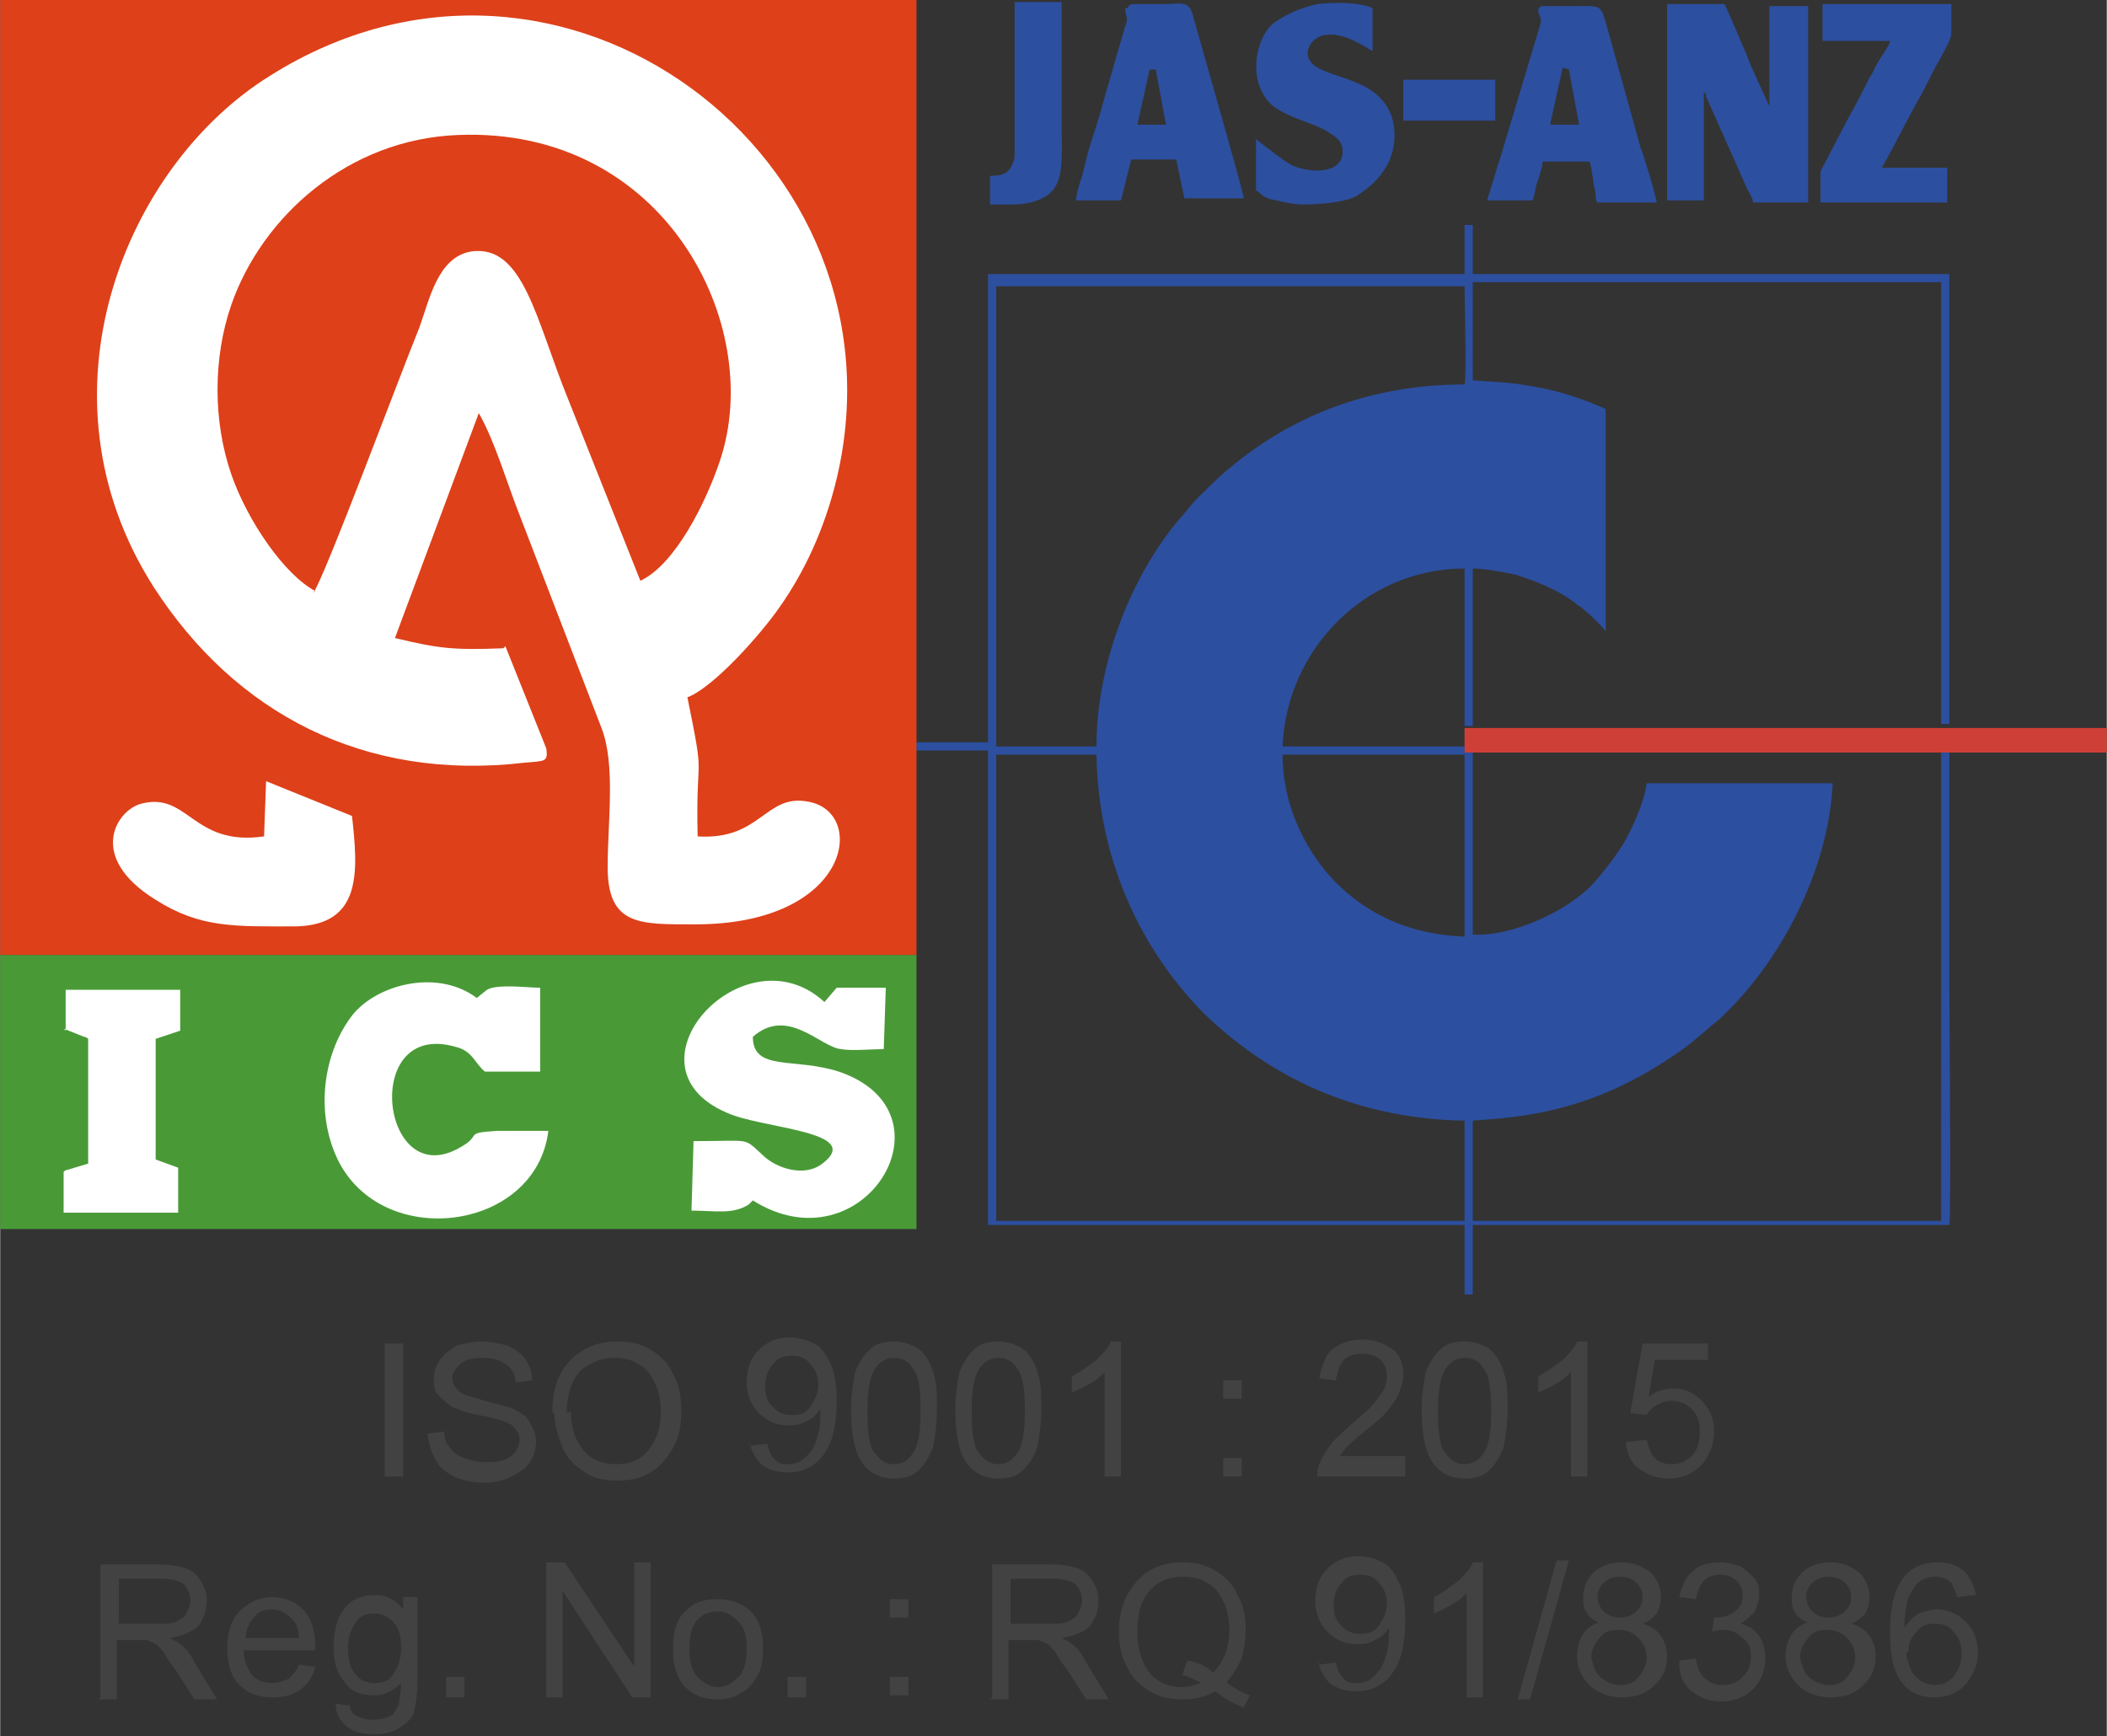 <?xml version="1.0" encoding="UTF-8"?>
<!DOCTYPE svg PUBLIC "-//W3C//DTD SVG 1.1//EN" "http://www.w3.org/Graphics/SVG/1.1/DTD/svg11.dtd">
<!-- Creator: CorelDRAW 2020 (64-Bit) -->
<svg xmlns="http://www.w3.org/2000/svg" xml:space="preserve" width="1.353in" height="1.115in" version="1.1" style="shape-rendering:geometricPrecision; text-rendering:geometricPrecision; image-rendering:optimizeQuality; fill-rule:evenodd; clip-rule:evenodd"
viewBox="0 0 1.03 0.849"
 xmlns:xlink="http://www.w3.org/1999/xlink"
 xmlns:xodm="http://www.corel.com/coreldraw/odm/2003">
 <rect x="0" y="0" width="1.03" height="0.849" fill="#333333" stroke="none"/>
 <defs>
  <style type="text/css">
   <![CDATA[
    .fil4 {fill:#499A37}
    .fil0 {fill:#2C4F9F}
    .fil1 {fill:#CE4037}
    .fil2 {fill:#DE4019}
    .fil3 {fill:white}
    .fil5 {fill:#434242;fill-rule:nonzero}
   ]]>
  </style>
 </defs>
 <g id="Layer_x0020_1">
  <g id="_1548471895216">
   <g>
    <g>
     <path class="fil0" d="M0.953 0.368l-0.004 0 -0 0.229 -0.229 -0 0 -0.049c0.014,-0.001 0.025,-0.002 0.038,-0.005 0.022,-0.005 0.041,-0.014 0.059,-0.026 0.009,-0.006 0.011,-0.008 0.018,-0.014 0.002,-0.002 0.004,-0.003 0.006,-0.005 0.029,-0.027 0.053,-0.072 0.055,-0.115l-0.091 0c-0.001,0.009 -0.007,0.022 -0.011,0.029 -0.005,0.008 -0.009,0.013 -0.015,0.02 -0.003,0.003 -0.004,0.004 -0.008,0.007 -0.013,0.01 -0.035,0.019 -0.051,0.018l0 -0.089 -0.004 -0 -0 -0.003 -0.089 -0c0.002,-0.048 0.041,-0.087 0.089,-0.087l0 0.077 0.004 -0 0 -0.077c0.006,-0 0.016,0.002 0.021,0.003 0.009,0.003 0.017,0.006 0.025,0.011 0.003,0.002 0.004,0.003 0.007,0.005 0.005,0.004 0.012,0.011 0.012,0.012l-0 -0.109c-0.002,-0.001 -0.005,-0.002 -0.007,-0.003 -0.008,-0.003 -0.014,-0.005 -0.023,-0.007 -0.015,-0.003 -0.02,-0.003 -0.035,-0.004l-0 -0.048 0.229 0 0 0.216 0.004 0 -0 -0.22 -0.233 0 0 -0.024 -0.004 0 0 0.024 -0.233 0 -0 0.229 -0.053 0 0 0.004 0.053 0 0 0.232 0.233 0 0 0.034 0.004 0 0 -0.034 0.233 -0c0.001,-0.002 0,-0.114 0,-0.116 0,-0.039 0,-0.078 0,-0.117zm-0.237 0.089l0 -0.088 -0.089 0c0,0.021 0.008,0.041 0.021,0.057 0.017,0.02 0.04,0.031 0.068,0.032zm-0.229 0.14l0.229 0 0 -0.049c-0.058,-0.001 -0.099,-0.025 -0.127,-0.052 -0.027,-0.027 -0.052,-0.07 -0.053,-0.127l-0.049 0 0 0.228zm0 -0.232l0.049 0c-0,-0.04 0.017,-0.085 0.043,-0.114l0.005 -0.006c0.004,-0.004 0.013,-0.013 0.017,-0.016 0.032,-0.027 0.071,-0.041 0.115,-0.041 0.001,-0.003 0,-0.042 0,-0.048l-0.229 0 0 0.226z"/>
     <path class="fil0" d="M0.815 0.098l0.018 -0 0 -0.053c0,0 -0,-0 0.001,0.001 0,0 0,0.001 0,0.001l0.02 0.045c0.001,0.002 0.003,0.005 0.003,0.007l0.027 0 0 -0.096 -0.019 0 0 0.049c-0.002,-0.005 -0.009,-0.019 -0.011,-0.025 -0.001,-0.002 -0.01,-0.024 -0.011,-0.025l-0.028 0c-0,0.001 -0,0.095 0,0.096z"/>
     <path class="fil0" d="M0.55 0.004c-0,0.003 0.002,0.005 0,0.009l-0.011 0.038c-0.002,0.008 -0.005,0.016 -0.007,0.023 -0.001,0.004 -0.002,0.008 -0.003,0.012 -0.001,0.003 -0.003,0.009 -0.003,0.012l0.022 0 0.005 -0.02 0.022 0 0.004 0.019 0.029 -0c-0,-0.002 -0.007,-0.026 -0.008,-0.03l-0.017 -0.06c-0.002,-0.007 -0.006,-0.005 -0.014,-0.005l-0.015 -0c-0.002,0 -0.002,0.001 -0.003,0.002zm0.006 0.057l0.014 0 -0.005 -0.027 -0.003 -0 -0.006 0.027z"/>
     <path class="fil0" d="M0.727 0.098l0.022 0c0.001,-0 0.002,-0.009 0.003,-0.01l0.002 -0.007c0,-0.002 0,-0.002 0.001,-0.002l0.022 0c0.001,0.001 0.002,0.012 0.003,0.015 0,0.001 0,0.004 0.001,0.005l0.029 0c-0.001,-0.005 -0.006,-0.022 -0.008,-0.027 -0.005,-0.018 -0.01,-0.036 -0.015,-0.054 -0.005,-0.017 -0.002,-0.015 -0.02,-0.015 -0.002,0 -0.012,-0 -0.013,0 -0.001,0 -0.002,0.001 -0.002,0.002 -0,0.002 0.002,0.004 0.001,0.007l-0.018 0.06c-0.001,0.004 -0.003,0.009 -0.004,0.013l-0.004 0.013zm0.031 -0.037l0.014 0 -0.005 -0.027 -0.003 -0.001 -0.006 0.027z"/>
     <path class="fil0" d="M0.614 0.068l0 0.025c0.004,0.003 0.004,0.004 0.01,0.005 0.004,0.001 0.009,0.002 0.013,0.002 0.008,0 0.02,-0.001 0.026,-0.004 0.006,-0.004 0.011,-0.008 0.015,-0.015 0.004,-0.007 0.005,-0.017 0.002,-0.025 -0.008,-0.02 -0.035,-0.017 -0.04,-0.027 -0.001,-0.002 -0.001,-0.004 0,-0.006 0.001,-0.003 0.005,-0.006 0.009,-0.006 0.009,-0.001 0.02,0.007 0.022,0.008l0 -0.021c-0.006,-0.003 -0.019,-0.003 -0.027,-0.002 -0.009,0.002 -0.015,0.005 -0.021,0.009 -0.008,0.006 -0.012,0.023 -0.006,0.034 0.002,0.004 0.004,0.006 0.007,0.008 0.011,0.007 0.021,0.007 0.03,0.015 0.003,0.003 0.003,0.008 0.001,0.011 -0.004,0.006 -0.016,0.005 -0.023,0.002 -0.004,-0.002 -0.006,-0.004 -0.009,-0.006 -0.001,-0.001 -0.008,-0.006 -0.009,-0.007z"/>
     <path class="fil0" d="M0.892 0.02l0.032 -0c-0,0.002 -0.004,0.007 -0.005,0.009 -0.002,0.003 -0.003,0.006 -0.005,0.009 -0.003,0.006 -0.006,0.012 -0.01,0.019l-0.012 0.023c-0.001,0.002 -0.002,0.003 -0.002,0.005 -0,0.003 -0,0.011 0,0.014l0.062 0 0 -0.017 -0.032 -0c0.007,-0.012 0.013,-0.025 0.02,-0.037 0.003,-0.006 0.006,-0.012 0.01,-0.019 0.002,-0.004 0.004,-0.007 0.004,-0.01 0,-0.004 0,-0.01 0,-0.014l-0.063 -0 -0 0.018z"/>
     <polygon class="fil1" points="0.716,0.365 0.716,0.368 0.72,0.368 0.949,0.368 0.953,0.368 1.03,0.368 1.03,0.356 0.953,0.356 0.949,0.356 0.72,0.356 0.716,0.356 "/>
     <path class="fil0" d="M0.496 0.005l0 0.07c0,0.002 0,0.003 -0.001,0.005 -0.002,0.005 -0.005,0.006 -0.011,0.006l-0 0.014 0.011 0c0.009,0 0.018,-0.003 0.021,-0.009 0.004,-0.006 0.003,-0.02 0.003,-0.028l0 -0.062 -0.023 0 0 0.004z"/>
     <polygon class="fil0" points="0.686,0.059 0.731,0.059 0.731,0.039 0.686,0.039 "/>
    </g>
    <g>
     <polygon class="fil2" points="0,0.467 0.448,0.467 0.448,0 0,0 "/>
     <path class="fil3" d="M0.246 0.317c-0.025,0.001 -0.032,-0 -0.053,-0.005l0.041 -0.11c0.008,0.014 0.014,0.035 0.02,0.05l0.04 0.104c0.007,0.018 0.003,0.046 0.003,0.068 0,0.029 0.016,0.028 0.043,0.028 0.076,-0 0.084,-0.055 0.055,-0.06 -0.021,-0.004 -0.023,0.019 -0.054,0.017 -0.001,-0.044 0.004,-0.024 -0.005,-0.068 0.013,-0.005 0.036,-0.031 0.045,-0.044 0.012,-0.017 0.022,-0.038 0.028,-0.063 0.037,-0.156 -0.134,-0.287 -0.277,-0.197 -0.071,0.044 -0.117,0.156 -0.057,0.25 0.04,0.062 0.103,0.095 0.181,0.086 0.01,-0.001 0.012,-0 0.011,-0.007l-0.02 -0.05zm-0.093 -0.027c0.005,-0.006 0.043,-0.108 0.052,-0.13 0.005,-0.014 0.009,-0.034 0.025,-0.037 0.026,-0.004 0.032,0.034 0.048,0.073l0.035 0.088c0.017,-0.008 0.032,-0.038 0.039,-0.059 0.022,-0.066 -0.027,-0.163 -0.128,-0.159 -0.054,0.002 -0.096,0.04 -0.111,0.083 -0.009,0.026 -0.009,0.057 -0,0.083 0.008,0.023 0.026,0.049 0.041,0.057z"/>
     <polygon class="fil4" points="0.448,0.467 0,0.467 -0,0.601 0.448,0.601 "/>
     <path class="fil3" d="M0.339 0.558l-0.001 0.034c0.012,0 0.02,0.002 0.028,-0.003l0.002 -0.002c0.054,0.034 0.101,-0.043 0.042,-0.063 -0.022,-0.007 -0.042,-0 -0.042,-0.017 0.017,-0.015 0.033,0.005 0.043,0.006 0.005,0.001 0.016,0 0.021,0l0.001 -0.03 -0.024 -0 -0.006 0.007c-0.039,-0.036 -0.101,0.031 -0.048,0.054 0.017,0.008 0.068,0.009 0.047,0.025 -0.009,0.007 -0.023,0.002 -0.029,-0.004 -0.01,-0.009 -0.005,-0.007 -0.033,-0.007z"/>
     <path class="fil3" d="M0.267 0.553c-0.007,-0 -0.016,-0 -0.024,0 -0.017,0.001 -0.007,0.002 -0.018,0.008 -0.039,0.023 -0.049,-0.063 -0.002,-0.049 0.008,0.002 0.009,0.008 0.014,0.012l0.027 0 0 -0.041c-0.006,-0 -0.021,-0.002 -0.026,0.001l-0.005 0.004c-0.02,-0.015 -0.051,-0.006 -0.062,0.01 -0.013,0.018 -0.017,0.046 -0.006,0.069 0.022,0.045 0.097,0.035 0.103,-0.014z"/>
     <path class="fil3" d="M0.129 0.409c-0.035,0.005 -0.037,-0.022 -0.06,-0.016 -0.012,0.003 -0.027,0.026 0.007,0.047 0.022,0.014 0.039,0.013 0.069,0.013 0.032,-0.001 0.03,-0.027 0.027,-0.054l-0.042 -0.017 -0.001 0.027z"/>
     <path class="fil3" d="M0.031 0.503l0.01 0.004c0,0 0.001,0 0.002,0.001l-0 0.061 -0.01 0.003c-0,0 -0.001,0 -0.002,0.001l-0 0.02 0.056 0 -0 -0.022 -0.011 -0.004 -0 -0.059 0.012 -0.004 0 -0.02 -0.056 -0 -0 0.02z"/>
    </g>
   </g>
   <polygon class="fil5" points="0.188,0.722 0.188,0.657 0.197,0.657 0.197,0.722 "/>
   <path id="1" class="fil5" d="M0.209 0.701l0.008 -0.001c0,0.003 0.001,0.006 0.003,0.008 0.001,0.002 0.004,0.004 0.007,0.005 0.003,0.001 0.006,0.002 0.01,0.002 0.003,0 0.006,-0 0.009,-0.001 0.003,-0.001 0.004,-0.002 0.006,-0.004 0.001,-0.002 0.002,-0.004 0.002,-0.006 0,-0.002 -0.001,-0.004 -0.002,-0.005 -0.001,-0.002 -0.003,-0.003 -0.006,-0.004 -0.002,-0.001 -0.006,-0.002 -0.012,-0.003 -0.006,-0.001 -0.01,-0.003 -0.013,-0.004 -0.003,-0.002 -0.005,-0.004 -0.007,-0.006 -0.002,-0.002 -0.002,-0.005 -0.002,-0.008 0,-0.003 0.001,-0.006 0.003,-0.009 0.002,-0.003 0.005,-0.005 0.008,-0.007 0.004,-0.001 0.008,-0.002 0.012,-0.002 0.005,0 0.009,0.001 0.013,0.002 0.004,0.002 0.007,0.004 0.009,0.007 0.002,0.003 0.003,0.006 0.003,0.01l-0.008 0.001c-0,-0.004 -0.002,-0.007 -0.005,-0.009 -0.003,-0.002 -0.006,-0.003 -0.011,-0.003 -0.005,0 -0.009,0.001 -0.011,0.003 -0.002,0.002 -0.004,0.004 -0.004,0.007 0,0.002 0.001,0.004 0.003,0.006 0.002,0.002 0.006,0.003 0.013,0.005 0.007,0.002 0.012,0.003 0.014,0.004 0.004,0.002 0.007,0.004 0.008,0.007 0.002,0.003 0.003,0.006 0.003,0.009 0,0.003 -0.001,0.007 -0.003,0.01 -0.002,0.003 -0.005,0.005 -0.009,0.007 -0.004,0.002 -0.008,0.003 -0.013,0.003 -0.006,0 -0.011,-0.001 -0.015,-0.003 -0.004,-0.002 -0.007,-0.004 -0.009,-0.008 -0.002,-0.003 -0.003,-0.007 -0.004,-0.012z"/>
   <path id="2" class="fil5" d="M0.27 0.69c0,-0.011 0.003,-0.019 0.009,-0.025 0.006,-0.006 0.013,-0.009 0.023,-0.009 0.006,0 0.011,0.001 0.016,0.004 0.005,0.003 0.009,0.007 0.011,0.012 0.003,0.005 0.004,0.011 0.004,0.018 0,0.007 -0.001,0.013 -0.004,0.018 -0.003,0.005 -0.006,0.009 -0.011,0.012 -0.005,0.003 -0.01,0.004 -0.016,0.004 -0.006,0 -0.012,-0.001 -0.016,-0.004 -0.005,-0.003 -0.009,-0.007 -0.011,-0.012 -0.002,-0.005 -0.004,-0.011 -0.004,-0.016zm0.009 0c0,0.008 0.002,0.014 0.006,0.019 0.004,0.005 0.01,0.007 0.016,0.007 0.007,0 0.012,-0.002 0.016,-0.007 0.004,-0.005 0.006,-0.011 0.006,-0.019 0,-0.005 -0.001,-0.01 -0.003,-0.014 -0.002,-0.004 -0.004,-0.007 -0.008,-0.009 -0.003,-0.002 -0.007,-0.003 -0.012,-0.003 -0.006,0 -0.011,0.002 -0.016,0.006 -0.004,0.004 -0.007,0.011 -0.007,0.021z"/>
   <path id="3" class="fil5" d="M0.367 0.707l0.008 -0.001c0.001,0.004 0.002,0.006 0.004,0.008 0.002,0.002 0.004,0.002 0.007,0.002 0.002,0 0.005,-0.001 0.006,-0.002 0.002,-0.001 0.003,-0.003 0.005,-0.005 0.001,-0.002 0.002,-0.004 0.003,-0.008 0.001,-0.003 0.001,-0.006 0.001,-0.01 0,-0 -0,-0.001 -0,-0.002 -0.002,0.003 -0.004,0.005 -0.007,0.006 -0.003,0.002 -0.006,0.002 -0.009,0.002 -0.005,0 -0.01,-0.002 -0.014,-0.006 -0.004,-0.004 -0.006,-0.009 -0.006,-0.015 0,-0.007 0.002,-0.012 0.006,-0.016 0.004,-0.004 0.009,-0.006 0.015,-0.006 0.004,0 0.008,0.001 0.012,0.003 0.004,0.002 0.006,0.006 0.008,0.01 0.002,0.004 0.003,0.01 0.003,0.018 0,0.008 -0.001,0.015 -0.003,0.02 -0.002,0.005 -0.005,0.009 -0.008,0.011 -0.004,0.003 -0.008,0.004 -0.013,0.004 -0.005,0 -0.009,-0.001 -0.013,-0.004 -0.003,-0.003 -0.005,-0.007 -0.006,-0.012zm0.033 -0.029c0,-0.005 -0.001,-0.008 -0.004,-0.011 -0.002,-0.003 -0.005,-0.004 -0.009,-0.004 -0.004,0 -0.007,0.001 -0.009,0.004 -0.003,0.003 -0.004,0.007 -0.004,0.011 0,0.004 0.001,0.008 0.004,0.01 0.002,0.003 0.006,0.004 0.009,0.004 0.004,0 0.007,-0.001 0.009,-0.004 0.002,-0.003 0.004,-0.006 0.004,-0.011z"/>
   <path id="4" class="fil5" d="M0.416 0.69c0,-0.008 0.001,-0.014 0.002,-0.019 0.002,-0.005 0.004,-0.008 0.007,-0.011 0.003,-0.003 0.007,-0.004 0.012,-0.004 0.004,0 0.007,0.001 0.009,0.002 0.003,0.001 0.005,0.003 0.007,0.006 0.002,0.003 0.003,0.006 0.004,0.01 0.001,0.004 0.001,0.009 0.001,0.015 0,0.008 -0.001,0.014 -0.002,0.019 -0.002,0.005 -0.004,0.008 -0.007,0.011 -0.003,0.003 -0.007,0.004 -0.012,0.004 -0.006,0 -0.011,-0.002 -0.015,-0.007 -0.004,-0.005 -0.006,-0.014 -0.006,-0.027zm0.008 0c0,0.011 0.001,0.018 0.004,0.021 0.003,0.004 0.006,0.005 0.009,0.005 0.004,0 0.007,-0.002 0.009,-0.005 0.003,-0.004 0.004,-0.011 0.004,-0.021 0,-0.011 -0.001,-0.018 -0.004,-0.021 -0.002,-0.004 -0.006,-0.005 -0.009,-0.005 -0.004,0 -0.007,0.002 -0.009,0.005 -0.003,0.004 -0.004,0.011 -0.004,0.022z"/>
   <path id="5" class="fil5" d="M0.467 0.69c0,-0.008 0.001,-0.014 0.002,-0.019 0.002,-0.005 0.004,-0.008 0.007,-0.011 0.003,-0.003 0.007,-0.004 0.012,-0.004 0.004,0 0.007,0.001 0.009,0.002 0.003,0.001 0.005,0.003 0.007,0.006 0.002,0.003 0.003,0.006 0.004,0.01 0.001,0.004 0.001,0.009 0.001,0.015 0,0.008 -0.001,0.014 -0.002,0.019 -0.002,0.005 -0.004,0.008 -0.007,0.011 -0.003,0.003 -0.007,0.004 -0.012,0.004 -0.006,0 -0.011,-0.002 -0.015,-0.007 -0.004,-0.005 -0.006,-0.014 -0.006,-0.027zm0.008 0c0,0.011 0.001,0.018 0.004,0.021 0.003,0.004 0.006,0.005 0.009,0.005 0.004,0 0.007,-0.002 0.009,-0.005 0.003,-0.004 0.004,-0.011 0.004,-0.021 0,-0.011 -0.001,-0.018 -0.004,-0.021 -0.002,-0.004 -0.006,-0.005 -0.009,-0.005 -0.004,0 -0.007,0.002 -0.009,0.005 -0.003,0.004 -0.004,0.011 -0.004,0.022z"/>
   <path id="6" class="fil5" d="M0.548 0.722l-0.008 0 0 -0.051c-0.002,0.002 -0.004,0.004 -0.008,0.006 -0.003,0.002 -0.006,0.003 -0.008,0.004l0 -0.008c0.004,-0.002 0.008,-0.005 0.012,-0.008 0.003,-0.003 0.006,-0.006 0.007,-0.009l0.005 0 0 0.066z"/>
   <path id="7" class="fil5" d="M0.598 0.684l0 -0.009 0.009 0 0 0.009 -0.009 0zm0 0.038l0 -0.009 0.009 0 0 0.009 -0.009 0z"/>
   <path id="8" class="fil5" d="M0.687 0.714l0 0.008 -0.043 0c-0,-0.002 0,-0.004 0.001,-0.006 0.001,-0.003 0.003,-0.006 0.005,-0.009 0.002,-0.003 0.006,-0.006 0.01,-0.01 0.007,-0.006 0.012,-0.01 0.014,-0.014 0.003,-0.003 0.004,-0.007 0.004,-0.01 0,-0.003 -0.001,-0.006 -0.003,-0.008 -0.002,-0.002 -0.005,-0.003 -0.009,-0.003 -0.004,0 -0.007,0.001 -0.009,0.003 -0.002,0.002 -0.003,0.005 -0.004,0.01l-0.008 -0.001c0.001,-0.006 0.003,-0.011 0.006,-0.014 0.004,-0.003 0.009,-0.005 0.015,-0.005 0.006,0 0.011,0.002 0.015,0.005 0.004,0.003 0.005,0.008 0.005,0.013 0,0.003 -0.001,0.005 -0.002,0.008 -0.001,0.003 -0.003,0.005 -0.005,0.008 -0.002,0.003 -0.007,0.007 -0.012,0.011 -0.005,0.004 -0.008,0.007 -0.009,0.008 -0.001,0.001 -0.002,0.003 -0.003,0.004l0.032 0z"/>
   <path id="9" class="fil5" d="M0.695 0.69c0,-0.008 0.001,-0.014 0.002,-0.019 0.002,-0.005 0.004,-0.008 0.007,-0.011 0.003,-0.003 0.007,-0.004 0.012,-0.004 0.004,0 0.007,0.001 0.009,0.002 0.003,0.001 0.005,0.003 0.007,0.006 0.002,0.003 0.003,0.006 0.004,0.01 0.001,0.004 0.001,0.009 0.001,0.015 0,0.008 -0.001,0.014 -0.002,0.019 -0.002,0.005 -0.004,0.008 -0.007,0.011 -0.003,0.003 -0.007,0.004 -0.012,0.004 -0.006,0 -0.011,-0.002 -0.015,-0.007 -0.004,-0.005 -0.006,-0.014 -0.006,-0.027zm0.008 0c0,0.011 0.001,0.018 0.004,0.021 0.003,0.004 0.006,0.005 0.009,0.005 0.004,0 0.007,-0.002 0.009,-0.005 0.003,-0.004 0.004,-0.011 0.004,-0.021 0,-0.011 -0.001,-0.018 -0.004,-0.021 -0.002,-0.004 -0.006,-0.005 -0.009,-0.005 -0.004,0 -0.007,0.002 -0.009,0.005 -0.003,0.004 -0.004,0.011 -0.004,0.022z"/>
   <path id="10" class="fil5" d="M0.776 0.722l-0.008 0 0 -0.051c-0.002,0.002 -0.004,0.004 -0.008,0.006 -0.003,0.002 -0.006,0.003 -0.008,0.004l0 -0.008c0.004,-0.002 0.008,-0.005 0.012,-0.008 0.003,-0.003 0.006,-0.006 0.007,-0.009l0.005 0 0 0.066z"/>
   <path id="11" class="fil5" d="M0.797 0.705l0.008 -0.001c0.001,0.004 0.002,0.007 0.004,0.009 0.002,0.002 0.005,0.003 0.008,0.003 0.004,0 0.007,-0.001 0.01,-0.004 0.003,-0.003 0.004,-0.007 0.004,-0.012 0,-0.005 -0.001,-0.008 -0.004,-0.011 -0.003,-0.003 -0.006,-0.004 -0.01,-0.004 -0.003,0 -0.005,0.001 -0.007,0.002 -0.002,0.001 -0.004,0.003 -0.005,0.005l-0.008 -0.001 0.006 -0.034 0.032 0 0 0.008 -0.026 0 -0.003 0.018c0.004,-0.003 0.008,-0.004 0.012,-0.004 0.006,0 0.01,0.002 0.014,0.006 0.004,0.004 0.006,0.009 0.006,0.015 0,0.006 -0.002,0.011 -0.005,0.015 -0.004,0.005 -0.01,0.008 -0.017,0.008 -0.006,0 -0.011,-0.002 -0.015,-0.005 -0.004,-0.003 -0.006,-0.008 -0.006,-0.013z"/>
   <path class="fil5" d="M0.049 0.83l0 -0.065 0.029 0c0.006,0 0.01,0.001 0.013,0.002 0.003,0.001 0.005,0.003 0.007,0.006 0.002,0.003 0.003,0.006 0.003,0.01 0,0.005 -0.002,0.009 -0.004,0.012 -0.003,0.003 -0.008,0.005 -0.014,0.006 0.002,0.001 0.004,0.002 0.005,0.003 0.003,0.002 0.005,0.005 0.007,0.009l0.011 0.018 -0.011 0 -0.009 -0.014c-0.003,-0.004 -0.005,-0.007 -0.006,-0.009 -0.002,-0.002 -0.003,-0.004 -0.004,-0.004 -0.001,-0.001 -0.003,-0.001 -0.004,-0.002 -0.001,-0 -0.003,-0 -0.005,-0l-0.01 0 0 0.029 -0.009 0zm0.009 -0.036l0.019 0c0.004,0 0.007,-0 0.009,-0.001 0.002,-0.001 0.004,-0.002 0.005,-0.004 0.001,-0.002 0.002,-0.004 0.002,-0.006 0,-0.003 -0.001,-0.006 -0.003,-0.008 -0.002,-0.002 -0.006,-0.003 -0.011,-0.003l-0.021 0 0 0.022z"/>
   <path id="1" class="fil5" d="M0.146 0.814l0.008 0.001c-0.001,0.005 -0.004,0.009 -0.007,0.011 -0.004,0.003 -0.008,0.004 -0.014,0.004 -0.007,0 -0.012,-0.002 -0.016,-0.006 -0.004,-0.004 -0.006,-0.01 -0.006,-0.018 0,-0.008 0.002,-0.014 0.006,-0.018 0.004,-0.004 0.009,-0.007 0.016,-0.007 0.006,0 0.011,0.002 0.015,0.006 0.004,0.004 0.006,0.01 0.006,0.018 0,0 -0,0.001 -0,0.002l-0.035 0c0,0.005 0.002,0.009 0.004,0.012 0.003,0.003 0.006,0.004 0.01,0.004 0.003,0 0.005,-0.001 0.008,-0.002 0.002,-0.002 0.004,-0.004 0.005,-0.007zm-0.026 -0.013l0.026 0c-0,-0.004 -0.001,-0.007 -0.003,-0.009 -0.003,-0.003 -0.006,-0.005 -0.01,-0.005 -0.004,0 -0.007,0.001 -0.009,0.004 -0.002,0.002 -0.004,0.006 -0.004,0.01z"/>
   <path id="2" class="fil5" d="M0.163 0.833l0.008 0.001c0,0.002 0.001,0.004 0.003,0.005 0.002,0.001 0.005,0.002 0.008,0.002 0.004,0 0.007,-0.001 0.009,-0.002 0.002,-0.001 0.003,-0.004 0.004,-0.006 0,-0.002 0.001,-0.005 0.001,-0.01 -0.004,0.004 -0.008,0.006 -0.013,0.006 -0.007,0 -0.012,-0.002 -0.015,-0.007 -0.004,-0.005 -0.005,-0.01 -0.005,-0.017 0,-0.005 0.001,-0.009 0.002,-0.013 0.002,-0.004 0.004,-0.007 0.007,-0.009 0.003,-0.002 0.007,-0.003 0.011,-0.003 0.006,0 0.01,0.002 0.014,0.007l0 -0.006 0.007 0 0 0.041c0,0.007 -0.001,0.013 -0.002,0.016 -0.001,0.003 -0.004,0.005 -0.007,0.007 -0.003,0.002 -0.007,0.003 -0.012,0.003 -0.006,0 -0.01,-0.001 -0.014,-0.004 -0.003,-0.003 -0.005,-0.006 -0.005,-0.011zm0.007 -0.028c0,0.006 0.001,0.011 0.004,0.014 0.002,0.003 0.006,0.004 0.009,0.004 0.004,0 0.007,-0.001 0.009,-0.004 0.002,-0.003 0.004,-0.007 0.004,-0.013 0,-0.006 -0.001,-0.01 -0.004,-0.013 -0.003,-0.003 -0.006,-0.004 -0.009,-0.004 -0.004,0 -0.007,0.001 -0.009,0.004 -0.002,0.003 -0.004,0.007 -0.004,0.013z"/>
   <polygon id="3" class="fil5" points="0.218,0.83 0.218,0.82 0.227,0.82 0.227,0.83 "/>
   <polygon id="4" class="fil5" points="0.267,0.83 0.267,0.764 0.276,0.764 0.31,0.815 0.31,0.764 0.318,0.764 0.318,0.83 0.309,0.83 0.275,0.778 0.275,0.83 "/>
   <path id="5" class="fil5" d="M0.329 0.806c0,-0.009 0.002,-0.015 0.007,-0.019 0.004,-0.004 0.009,-0.005 0.015,-0.005 0.006,0 0.012,0.002 0.016,0.006 0.004,0.004 0.006,0.01 0.006,0.018 0,0.006 -0.001,0.011 -0.003,0.014 -0.002,0.003 -0.004,0.006 -0.008,0.008 -0.003,0.002 -0.007,0.003 -0.011,0.003 -0.007,0 -0.012,-0.002 -0.016,-0.006 -0.004,-0.004 -0.006,-0.01 -0.006,-0.018zm0.008 0c0,0.006 0.001,0.011 0.004,0.014 0.003,0.003 0.006,0.005 0.01,0.005 0.004,0 0.007,-0.002 0.01,-0.005 0.003,-0.003 0.004,-0.008 0.004,-0.014 0,-0.006 -0.001,-0.01 -0.004,-0.013 -0.003,-0.003 -0.006,-0.005 -0.01,-0.005 -0.004,0 -0.007,0.001 -0.01,0.004 -0.003,0.003 -0.004,0.008 -0.004,0.014z"/>
   <polygon id="6" class="fil5" points="0.385,0.83 0.385,0.82 0.394,0.82 0.394,0.83 "/>
   <path id="7" class="fil5" d="M0.435 0.791l0 -0.009 0.009 0 0 0.009 -0.009 0zm0 0.038l0 -0.009 0.009 0 0 0.009 -0.009 0z"/>
   <path id="8" class="fil5" d="M0.485 0.83l0 -0.065 0.029 0c0.006,0 0.01,0.001 0.013,0.002 0.003,0.001 0.005,0.003 0.007,0.006 0.002,0.003 0.003,0.006 0.003,0.01 0,0.005 -0.002,0.009 -0.004,0.012 -0.003,0.003 -0.008,0.005 -0.014,0.006 0.002,0.001 0.004,0.002 0.005,0.003 0.003,0.002 0.005,0.005 0.007,0.009l0.011 0.018 -0.011 0 -0.009 -0.014c-0.003,-0.004 -0.005,-0.007 -0.006,-0.009 -0.002,-0.002 -0.003,-0.004 -0.004,-0.004 -0.001,-0.001 -0.003,-0.001 -0.004,-0.002 -0.001,-0 -0.003,-0 -0.005,-0l-0.01 0 0 0.029 -0.009 0zm0.009 -0.036l0.019 0c0.004,0 0.007,-0 0.009,-0.001 0.002,-0.001 0.004,-0.002 0.005,-0.004 0.001,-0.002 0.002,-0.004 0.002,-0.006 0,-0.003 -0.001,-0.006 -0.003,-0.008 -0.002,-0.002 -0.006,-0.003 -0.011,-0.003l-0.021 0 0 0.022z"/>
   <path id="9" class="fil5" d="M0.6 0.823c0.004,0.003 0.008,0.005 0.011,0.006l-0.003 0.006c-0.005,-0.002 -0.009,-0.004 -0.014,-0.008 -0.005,0.003 -0.01,0.004 -0.016,0.004 -0.006,0 -0.011,-0.001 -0.016,-0.004 -0.005,-0.003 -0.009,-0.007 -0.011,-0.012 -0.003,-0.005 -0.004,-0.011 -0.004,-0.017 0,-0.006 0.001,-0.012 0.004,-0.018 0.003,-0.005 0.006,-0.009 0.011,-0.012 0.005,-0.003 0.01,-0.004 0.016,-0.004 0.006,0 0.011,0.001 0.016,0.004 0.005,0.003 0.009,0.007 0.011,0.012 0.003,0.005 0.004,0.011 0.004,0.017 0,0.005 -0.001,0.01 -0.002,0.014 -0.002,0.004 -0.004,0.008 -0.007,0.011zm-0.019 -0.011c0.005,0.001 0.009,0.003 0.012,0.006 0.005,-0.005 0.008,-0.012 0.008,-0.021 0,-0.005 -0.001,-0.01 -0.003,-0.014 -0.002,-0.004 -0.004,-0.007 -0.008,-0.009 -0.003,-0.002 -0.007,-0.003 -0.012,-0.003 -0.006,0 -0.012,0.002 -0.016,0.007 -0.004,0.004 -0.006,0.011 -0.006,0.02 0,0.008 0.002,0.015 0.006,0.02 0.004,0.005 0.01,0.007 0.016,0.007 0.003,0 0.006,-0.001 0.009,-0.002 -0.003,-0.002 -0.006,-0.003 -0.009,-0.004l0.002 -0.006z"/>
   <path id="10" class="fil5" d="M0.645 0.814l0.008 -0.001c0.001,0.004 0.002,0.006 0.004,0.008 0.002,0.002 0.004,0.002 0.007,0.002 0.002,0 0.005,-0.001 0.006,-0.002 0.002,-0.001 0.003,-0.003 0.005,-0.005 0.001,-0.002 0.002,-0.004 0.003,-0.008 0.001,-0.003 0.001,-0.006 0.001,-0.01 0,-0 -0,-0.001 -0,-0.002 -0.002,0.003 -0.004,0.005 -0.007,0.006 -0.003,0.002 -0.006,0.002 -0.009,0.002 -0.005,0 -0.01,-0.002 -0.014,-0.006 -0.004,-0.004 -0.006,-0.009 -0.006,-0.015 0,-0.007 0.002,-0.012 0.006,-0.016 0.004,-0.004 0.009,-0.006 0.015,-0.006 0.004,0 0.008,0.001 0.012,0.003 0.004,0.002 0.006,0.006 0.008,0.01 0.002,0.004 0.003,0.01 0.003,0.018 0,0.008 -0.001,0.015 -0.003,0.02 -0.002,0.005 -0.005,0.009 -0.008,0.011 -0.004,0.003 -0.008,0.004 -0.013,0.004 -0.005,0 -0.009,-0.001 -0.013,-0.004 -0.003,-0.003 -0.005,-0.007 -0.006,-0.012zm0.033 -0.029c0,-0.005 -0.001,-0.008 -0.004,-0.011 -0.002,-0.003 -0.005,-0.004 -0.009,-0.004 -0.004,0 -0.007,0.001 -0.009,0.004 -0.003,0.003 -0.004,0.007 -0.004,0.011 0,0.004 0.001,0.008 0.004,0.01 0.002,0.003 0.006,0.004 0.009,0.004 0.004,0 0.007,-0.001 0.009,-0.004 0.002,-0.003 0.004,-0.006 0.004,-0.011z"/>
   <path id="11" class="fil5" d="M0.725 0.83l-0.008 0 0 -0.051c-0.002,0.002 -0.004,0.004 -0.008,0.006 -0.003,0.002 -0.006,0.003 -0.008,0.004l0 -0.008c0.004,-0.002 0.008,-0.005 0.012,-0.008 0.003,-0.003 0.006,-0.006 0.007,-0.009l0.005 0 0 0.066z"/>
   <polygon id="12" class="fil5" points="0.742,0.831 0.761,0.763 0.767,0.763 0.748,0.831 "/>
   <path id="13" class="fil5" d="M0.783 0.794c-0.003,-0.001 -0.006,-0.003 -0.007,-0.005 -0.002,-0.002 -0.002,-0.005 -0.002,-0.008 0,-0.005 0.002,-0.009 0.005,-0.012 0.003,-0.003 0.008,-0.005 0.014,-0.005 0.006,0 0.01,0.002 0.014,0.005 0.003,0.003 0.005,0.007 0.005,0.012 0,0.003 -0.001,0.006 -0.002,0.008 -0.002,0.002 -0.004,0.004 -0.007,0.005 0.004,0.001 0.007,0.003 0.009,0.006 0.002,0.003 0.003,0.006 0.003,0.01 0,0.006 -0.002,0.01 -0.006,0.014 -0.004,0.004 -0.009,0.006 -0.016,0.006 -0.006,0 -0.012,-0.002 -0.016,-0.006 -0.004,-0.004 -0.006,-0.009 -0.006,-0.014 0,-0.004 0.001,-0.008 0.003,-0.011 0.002,-0.003 0.005,-0.005 0.009,-0.006zm-0.002 -0.014c0,0.003 0.001,0.006 0.003,0.008 0.002,0.002 0.005,0.003 0.008,0.003 0.003,0 0.006,-0.001 0.008,-0.003 0.002,-0.002 0.003,-0.004 0.003,-0.007 0,-0.003 -0.001,-0.005 -0.003,-0.007 -0.002,-0.002 -0.005,-0.003 -0.008,-0.003 -0.003,0 -0.006,0.001 -0.008,0.003 -0.002,0.002 -0.003,0.004 -0.003,0.007zm-0.003 0.03c0,0.002 0.001,0.004 0.002,0.007 0.001,0.002 0.003,0.004 0.005,0.005 0.002,0.001 0.004,0.002 0.007,0.002 0.004,0 0.007,-0.001 0.009,-0.004 0.002,-0.002 0.004,-0.006 0.004,-0.009 0,-0.004 -0.001,-0.007 -0.004,-0.01 -0.003,-0.003 -0.006,-0.004 -0.01,-0.004 -0.004,0 -0.007,0.001 -0.009,0.004 -0.002,0.002 -0.004,0.006 -0.004,0.009z"/>
   <path id="14" class="fil5" d="M0.821 0.812l0.008 -0.001c0.001,0.005 0.002,0.008 0.005,0.01 0.002,0.002 0.005,0.003 0.008,0.003 0.004,0 0.007,-0.001 0.01,-0.004 0.003,-0.003 0.004,-0.006 0.004,-0.01 0,-0.004 -0.001,-0.007 -0.004,-0.009 -0.002,-0.002 -0.005,-0.004 -0.009,-0.004 -0.002,0 -0.003,0 -0.006,0.001l0.001 -0.007c0.001,0 0.001,0 0.001,0 0.003,0 0.007,-0.001 0.009,-0.003 0.003,-0.002 0.004,-0.005 0.004,-0.008 0,-0.003 -0.001,-0.005 -0.003,-0.007 -0.002,-0.002 -0.005,-0.003 -0.008,-0.003 -0.003,0 -0.006,0.001 -0.008,0.003 -0.002,0.002 -0.003,0.005 -0.004,0.009l-0.008 -0.001c0.001,-0.005 0.003,-0.01 0.007,-0.013 0.003,-0.003 0.008,-0.004 0.013,-0.004 0.004,0 0.007,0.001 0.01,0.002 0.003,0.002 0.005,0.004 0.007,0.006 0.002,0.003 0.002,0.005 0.002,0.008 0,0.003 -0.001,0.005 -0.002,0.008 -0.002,0.002 -0.004,0.004 -0.007,0.006 0.004,0.001 0.007,0.003 0.009,0.006 0.002,0.003 0.003,0.006 0.003,0.011 0,0.006 -0.002,0.011 -0.006,0.015 -0.004,0.004 -0.009,0.006 -0.016,0.006 -0.006,0 -0.01,-0.002 -0.014,-0.005 -0.004,-0.003 -0.006,-0.008 -0.006,-0.013z"/>
   <path id="15" class="fil5" d="M0.885 0.794c-0.003,-0.001 -0.006,-0.003 -0.007,-0.005 -0.002,-0.002 -0.002,-0.005 -0.002,-0.008 0,-0.005 0.002,-0.009 0.005,-0.012 0.003,-0.003 0.008,-0.005 0.014,-0.005 0.006,0 0.01,0.002 0.014,0.005 0.003,0.003 0.005,0.007 0.005,0.012 0,0.003 -0.001,0.006 -0.002,0.008 -0.002,0.002 -0.004,0.004 -0.007,0.005 0.004,0.001 0.007,0.003 0.009,0.006 0.002,0.003 0.003,0.006 0.003,0.01 0,0.006 -0.002,0.01 -0.006,0.014 -0.004,0.004 -0.009,0.006 -0.016,0.006 -0.006,0 -0.012,-0.002 -0.016,-0.006 -0.004,-0.004 -0.006,-0.009 -0.006,-0.014 0,-0.004 0.001,-0.008 0.003,-0.011 0.002,-0.003 0.005,-0.005 0.009,-0.006zm-0.002 -0.014c0,0.003 0.001,0.006 0.003,0.008 0.002,0.002 0.005,0.003 0.008,0.003 0.003,0 0.006,-0.001 0.008,-0.003 0.002,-0.002 0.003,-0.004 0.003,-0.007 0,-0.003 -0.001,-0.005 -0.003,-0.007 -0.002,-0.002 -0.005,-0.003 -0.008,-0.003 -0.003,0 -0.006,0.001 -0.008,0.003 -0.002,0.002 -0.003,0.004 -0.003,0.007zm-0.003 0.03c0,0.002 0.001,0.004 0.002,0.007 0.001,0.002 0.003,0.004 0.005,0.005 0.002,0.001 0.004,0.002 0.007,0.002 0.004,0 0.007,-0.001 0.009,-0.004 0.002,-0.002 0.004,-0.006 0.004,-0.009 0,-0.004 -0.001,-0.007 -0.004,-0.01 -0.003,-0.003 -0.006,-0.004 -0.01,-0.004 -0.004,0 -0.007,0.001 -0.009,0.004 -0.002,0.002 -0.004,0.006 -0.004,0.009z"/>
   <path id="16" class="fil5" d="M0.965 0.78l-0.008 0.001c-0.001,-0.003 -0.002,-0.005 -0.003,-0.007 -0.002,-0.002 -0.005,-0.003 -0.008,-0.003 -0.003,0 -0.005,0.001 -0.007,0.002 -0.003,0.002 -0.004,0.005 -0.006,0.008 -0.001,0.004 -0.002,0.009 -0.002,0.015 0.002,-0.003 0.004,-0.005 0.007,-0.007 0.003,-0.001 0.006,-0.002 0.009,-0.002 0.005,0 0.01,0.002 0.014,0.006 0.004,0.004 0.006,0.009 0.006,0.015 0,0.004 -0.001,0.008 -0.003,0.011 -0.002,0.004 -0.004,0.006 -0.007,0.008 -0.003,0.002 -0.007,0.003 -0.011,0.003 -0.007,0 -0.012,-0.002 -0.016,-0.007 -0.004,-0.005 -0.006,-0.013 -0.006,-0.024 0,-0.013 0.002,-0.022 0.007,-0.028 0.004,-0.005 0.01,-0.007 0.016,-0.007 0.005,0 0.009,0.001 0.013,0.004 0.003,0.003 0.005,0.007 0.006,0.012zm-0.033 0.028c0,0.003 0.001,0.005 0.002,0.008 0.001,0.003 0.003,0.004 0.005,0.006 0.002,0.001 0.004,0.002 0.007,0.002 0.003,0 0.006,-0.001 0.009,-0.004 0.002,-0.003 0.004,-0.006 0.004,-0.011 0,-0.005 -0.001,-0.008 -0.004,-0.011 -0.002,-0.003 -0.005,-0.004 -0.009,-0.004 -0.004,0 -0.007,0.001 -0.009,0.004 -0.003,0.003 -0.004,0.006 -0.004,0.01z"/>
  </g>
 </g>
</svg>
